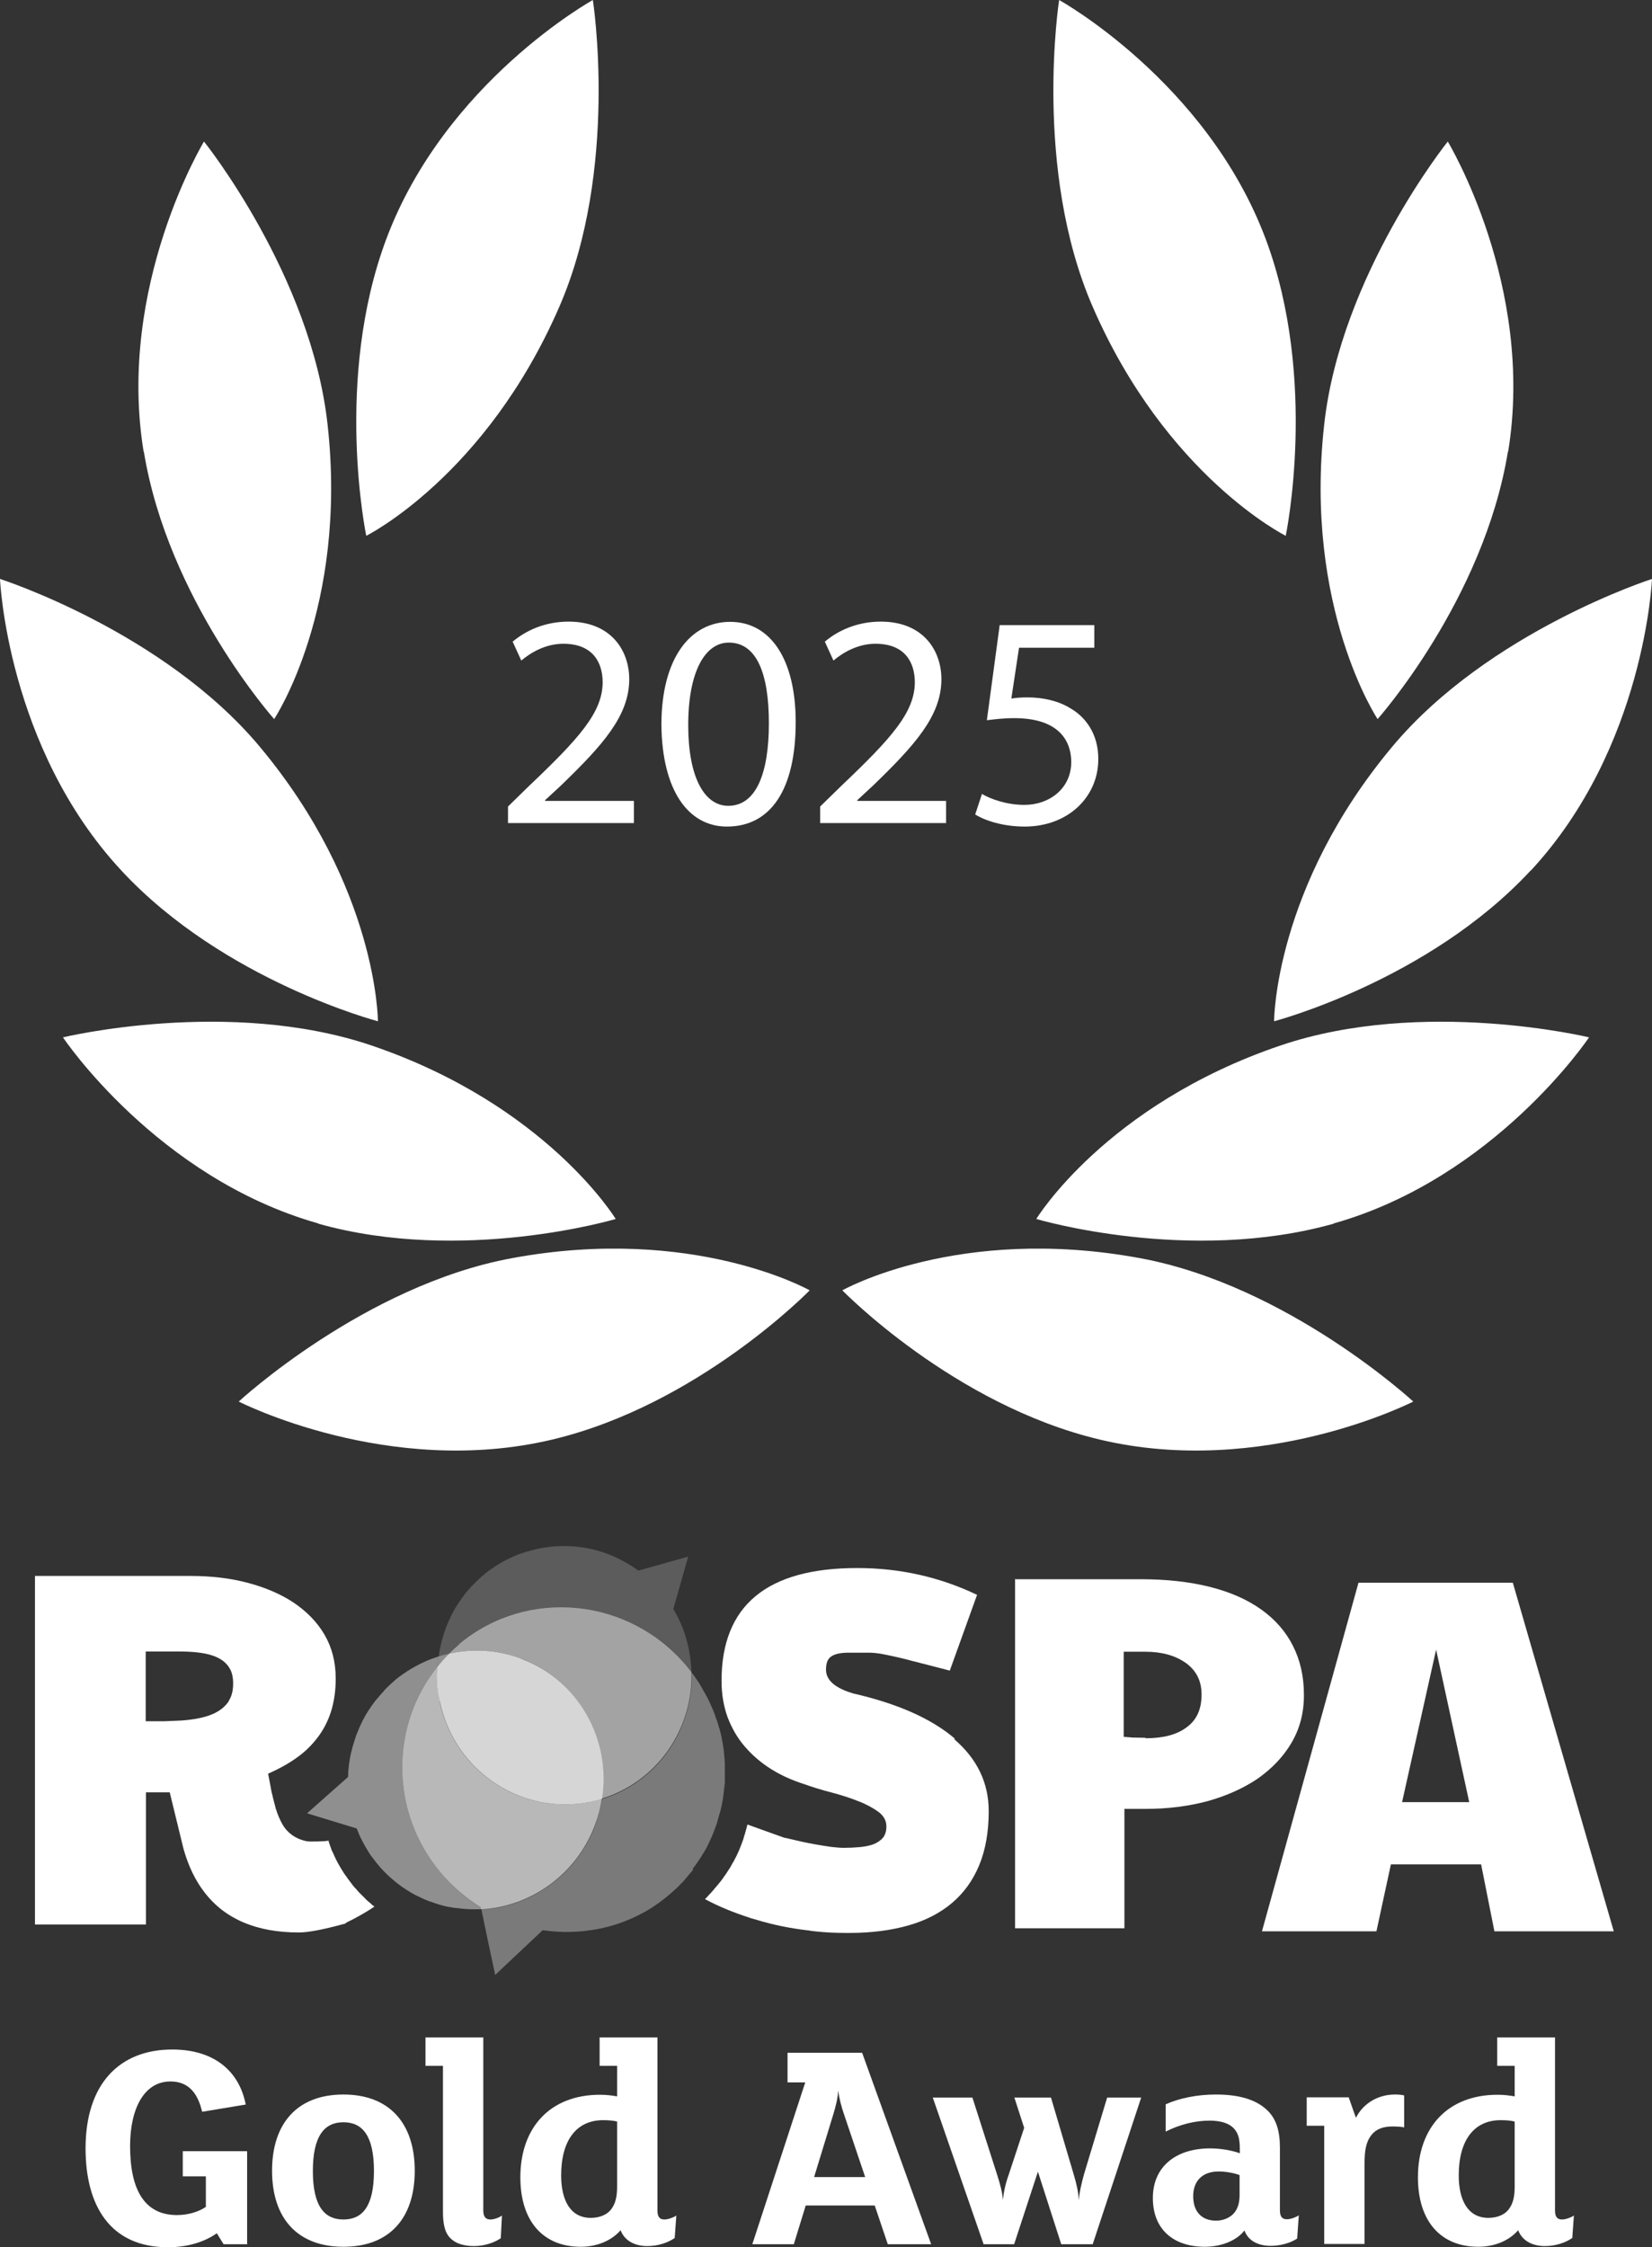 <?xml version="1.0" encoding="UTF-8"?>
<svg id="Layer_2" data-name="Layer 2" xmlns="http://www.w3.org/2000/svg" viewBox="0 0 70.86 96.38">
  <rect x="0" y="0" width="70.86" height="96.38" fill="#333333" stroke="none"/>
  <defs>
    <style>
      .cls-1 {
        opacity: .2;
      }

      .cls-1, .cls-2, .cls-3, .cls-4, .cls-5, .cls-6, .cls-7 {
        fill: #fff;
      }

      .cls-2 {
        opacity: .45;
      }

      .cls-3 {
        opacity: .65;
      }

      .cls-4 {
        opacity: .35;
      }

      .cls-5 {
        opacity: .55;
      }

      .cls-6 {
        opacity: .8;
      }
    </style>
  </defs>
  <g id="Layer_1-2" data-name="Layer 1">
    <g>
      <g>
        <path class="cls-7" d="M21.79,35.3v-.71l.9-.88c2.17-2.06,3.15-3.16,3.16-4.44,0-.86-.42-1.66-1.69-1.66-.77,0-1.41.39-1.8.72l-.37-.81c.59-.5,1.42-.86,2.4-.86,1.83,0,2.6,1.25,2.6,2.47,0,1.57-1.14,2.83-2.93,4.56l-.68.63v.03h3.81v.95h-5.42Z"/>
        <path class="cls-7" d="M34.13,30.97c0,2.89-1.07,4.48-2.95,4.48-1.66,0-2.78-1.55-2.81-4.36,0-2.85,1.23-4.42,2.95-4.42s2.81,1.59,2.81,4.3ZM29.52,31.1c0,2.21.68,3.46,1.72,3.46,1.18,0,1.74-1.37,1.74-3.54s-.54-3.46-1.72-3.46c-1.01,0-1.74,1.23-1.74,3.54Z"/>
        <path class="cls-7" d="M35.18,35.3v-.71l.9-.88c2.17-2.06,3.15-3.16,3.16-4.44,0-.86-.42-1.66-1.69-1.66-.77,0-1.41.39-1.8.72l-.37-.81c.59-.5,1.42-.86,2.4-.86,1.83,0,2.6,1.25,2.6,2.47,0,1.57-1.14,2.83-2.93,4.56l-.68.63v.03h3.81v.95h-5.42Z"/>
        <path class="cls-7" d="M46.95,27.78h-3.24l-.33,2.18c.2-.03.38-.05.69-.05.65,0,1.31.14,1.83.46.67.38,1.21,1.11,1.21,2.18,0,1.66-1.32,2.9-3.16,2.9-.93,0-1.71-.26-2.12-.52l.29-.88c.35.21,1.04.47,1.82.47,1.08,0,2.01-.71,2.01-1.84-.01-1.1-.74-1.88-2.44-1.88-.48,0-.86.05-1.18.09l.55-4.08h4.06v.97Z"/>
      </g>
      <path class="cls-7" d="M10.63,96.25h-1.04l-.29-.47c-.54.38-1.26.6-2.1.6-2.48,0-3.53-1.79-3.53-4.24,0-2.75,1.44-4.24,3.72-4.24,1.79,0,2.87.92,3.15,2.36l-1.87.31c-.18-.77-.56-1.3-1.36-1.3-1.13,0-1.73,1.17-1.73,2.77,0,1.88.62,2.96,2.01,2.96.48,0,.93-.14,1.24-.35v-1.31h-.99v-1.08h2.76v3.98Z"/>
      <path class="cls-7" d="M14.73,96.36c-1.97,0-3.06-1.22-3.06-3.26s1.09-3.27,3.06-3.27,3.06,1.23,3.06,3.27-1.09,3.26-3.06,3.26M14.73,91.02c-.8,0-1.31.56-1.31,2.09s.51,2.08,1.31,2.08,1.31-.54,1.31-2.08-.51-2.09-1.31-2.09"/>
      <path class="cls-7" d="M21.47,96c-.25.17-.67.33-1.14.33-.53,0-.89-.16-1.1-.44-.17-.23-.23-.6-.23-1.01v-6.28h-.75v-1.22h2.48v7.42c0,.27.1.39.31.39.16,0,.39-.09.49-.17l-.05.98Z"/>
      <path class="cls-7" d="M28.93,95.99c-.29.2-.71.34-1.17.34-.49,0-.96-.2-1.14-.68-.38.44-1,.71-1.71.71-1.61,0-2.59-1.09-2.59-2.98,0-2.13,1.27-3.54,3.42-3.54.25,0,.51.03.73.07v-1.31h-.75v-1.22h2.48v7.42c0,.27.09.39.3.39.16,0,.4-.09.51-.17l-.07.97ZM26.47,90.99c-.14-.04-.36-.06-.6-.06-1.15,0-1.8.87-1.8,2.37,0,1.04.38,1.82,1.27,1.82.39,0,.7-.14.87-.36.19-.25.26-.54.26-.99v-2.78Z"/>
      <path class="cls-7" d="M39.95,96.25h-1.87l-.56-1.66h-2.96l-.51,1.66h-1.78l2.27-6.94h-.76v-1.27h3.2l2.96,8.21ZM37.11,93.37l-.9-2.67c-.12-.34-.22-.73-.25-1.01h-.01c-.01.26-.1.65-.21,1l-.82,2.68h2.18Z"/>
      <path class="cls-7" d="M48.95,89.96l-2.08,6.29h-1.35l-1-3.11-1.02,3.11h-1.31l-2.18-6.29h1.7l1.06,3.31c.13.4.22.74.25,1.08.03-.32.1-.67.25-1.09l.66-2-.42-1.3h1.57l.97,3.28c.12.4.21.77.22,1.13.03-.35.12-.73.23-1.13l.99-3.28h1.45Z"/>
      <path class="cls-7" d="M55.65,96c-.26.18-.69.32-1.15.32-.53,0-.97-.22-1.12-.66-.34.44-1,.7-1.7.7-1.34,0-2.23-.74-2.23-2.09s.99-2.13,2.46-2.13c.45,0,.95.09,1.27.21v-.17c0-.41-.05-.67-.25-.89-.2-.22-.55-.34-1.05-.34-.61,0-1.27.16-1.88.47v-1.17c.6-.27,1.37-.42,2.15-.42.99,0,1.71.21,2.19.66.39.36.56.88.56,1.61v2.69c0,.27.09.39.3.39.16,0,.4-.09.51-.17l-.07.99ZM53.18,93.29c-.2-.08-.57-.16-.9-.16-.75,0-1.1.45-1.1,1.06,0,.69.39,1.05.98,1.05.31,0,.58-.12.75-.3.17-.18.26-.45.26-.79v-.87Z"/>
      <path class="cls-7" d="M60.24,91.24c-.13-.03-.35-.04-.51-.04-.38,0-.69.1-.89.35-.25.3-.31.69-.31,1.23v3.46h-1.73v-5.07h-.75v-1.22h1.8l.31.88c.31-.62.95-1,1.67-1,.16,0,.29.01.4.04v1.36Z"/>
      <path class="cls-7" d="M67.43,95.99c-.29.2-.71.34-1.17.34-.49,0-.96-.2-1.14-.68-.38.44-1,.71-1.71.71-1.61,0-2.59-1.09-2.59-2.98,0-2.13,1.27-3.54,3.42-3.54.25,0,.51.03.73.07v-1.31h-.75v-1.22h2.48v7.42c0,.27.09.39.3.39.16,0,.4-.09.51-.17l-.07.97ZM64.97,90.99c-.14-.04-.36-.06-.6-.06-1.15,0-1.8.87-1.8,2.37,0,1.04.38,1.82,1.27,1.82.39,0,.7-.14.87-.36.19-.25.26-.54.26-.99v-2.78Z"/>
      <path class="cls-7" d="M23.69,61.74c6.27-1.49,11.04-6.4,11.04-6.4,0,0-4.98-2.82-12.77-1.38-6.34,1.17-11.72,6.15-11.72,6.15,0,0,6.44,3.3,13.45,1.63"/>
      <path class="cls-7" d="M13.65,52.48c6.2,1.75,12.76-.2,12.76-.2,0,0-2.97-4.89-10.47-7.44-6.11-2.07-13.24-.35-13.24-.35,0,0,4.02,6.02,10.95,7.98"/>
      <path class="cls-7" d="M5.21,37.34c4.39,4.73,11,6.46,11,6.46,0,0,0-5.72-5.08-11.79C6.99,27.07,0,24.83,0,24.83c0,0,.3,7.23,5.21,12.51"/>
      <path class="cls-7" d="M6.17,19.37c1.04,6.36,5.59,11.47,5.59,11.47,0,0,3.17-4.76,2.29-12.64-.71-6.41-5.3-12.13-5.3-12.13,0,0-3.75,6.19-2.59,13.3"/>
      <path class="cls-7" d="M16.57,10.25c-2.26,6.04-.86,12.73-.86,12.73,0,0,5.12-2.55,8.28-9.82,2.57-5.91,1.44-13.16,1.44-13.16,0,0-6.33,3.5-8.86,10.25"/>
      <path class="cls-7" d="M47.17,61.74c-6.27-1.49-11.04-6.4-11.04-6.4,0,0,4.98-2.82,12.77-1.38,6.34,1.17,11.72,6.15,11.72,6.15,0,0-6.44,3.3-13.45,1.63"/>
      <path class="cls-7" d="M57.21,52.48c-6.21,1.75-12.76-.2-12.76-.2,0,0,2.97-4.89,10.47-7.44,6.11-2.07,13.24-.35,13.24-.35,0,0-4.02,6.02-10.95,7.98"/>
      <path class="cls-7" d="M65.65,37.34c-4.39,4.73-11,6.46-11,6.46,0,0,0-5.72,5.08-11.79,4.14-4.94,11.13-7.18,11.13-7.18,0,0-.3,7.23-5.2,12.51"/>
      <path class="cls-7" d="M64.68,19.37c-1.04,6.36-5.59,11.47-5.59,11.47,0,0-3.17-4.76-2.29-12.64.71-6.41,5.3-12.13,5.3-12.13,0,0,3.75,6.19,2.59,13.3"/>
      <path class="cls-7" d="M54.29,10.25c2.26,6.04.86,12.73.86,12.73,0,0-5.12-2.55-8.28-9.82-2.57-5.91-1.44-13.16-1.44-13.16,0,0,6.33,3.5,8.86,10.25"/>
      <path class="cls-7" d="M43.52,67.73h5.4c1.12,0,2.11.11,2.98.33.87.22,1.6.54,2.2.97.59.42,1.05.94,1.36,1.56.31.61.47,1.31.47,2.1s-.18,1.45-.53,2.05c-.35.6-.84,1.11-1.45,1.54-.62.42-1.34.74-2.16.97-.83.22-1.71.33-2.65.33h-.91v5.12h-4.69v-14.95ZM49.14,74.55c.75,0,1.34-.15,1.76-.47.43-.31.64-.78.64-1.4,0-.3-.06-.57-.18-.8-.12-.23-.3-.42-.51-.57-.22-.15-.47-.27-.76-.35-.29-.08-.61-.12-.95-.12h-.94v3.65c.1.01.23.02.38.03.16,0,.34.01.55.01"/>
      <path class="cls-7" d="M40.96,74.57c-.99-.85-2.44-1.5-4.36-1.94-.78-.23-1.17-.57-1.17-1.02,0-.3.08-.49.26-.59.17-.1.41-.14.73-.14.05,0,.1,0,.15,0,.05,0,.12,0,.2,0h.36c.16,0,.3,0,.45.02.14.01.33.05.57.1.24.05.56.12.96.23.4.1.94.24,1.63.42l1.17-3.25c-1.59-.76-3.3-1.15-5.14-1.15-3.88,0-5.82,1.61-5.82,4.84,0,.57.09,1.09.26,1.56.18.47.42.89.74,1.26.32.37.69.69,1.12.96.43.27.9.48,1.4.64.36.13.75.25,1.17.36.42.11.8.23,1.15.37.35.13.64.29.88.46.23.17.35.38.35.63,0,.21-.05.37-.15.49-.1.12-.24.21-.41.28-.17.06-.37.1-.59.12-.22.02-.45.03-.7.03-.15,0-.32-.02-.52-.04-.2-.03-.41-.06-.63-.1-.22-.04-.44-.08-.66-.13-.22-.05-.72-.17-.74-.17-.46-.16-1.55-.56-1.56-.56-.01.04-.02.08-.03.12-.02.06-.03.12-.05.18-.01.05-.03.1-.04.14-.02.06-.04.11-.05.17-.02.05-.03.1-.05.14-.02.05-.04.11-.06.16-.02.05-.04.1-.06.15-.02.05-.04.1-.07.16-.02.05-.05.1-.07.15-.03.05-.05.1-.08.15-.02.05-.05.1-.08.14-.03.05-.05.1-.08.15-.03.05-.06.1-.09.14-.03.05-.06.09-.09.14-.03.05-.07.1-.1.14-.03.05-.06.09-.09.13-.04.05-.07.1-.11.14-.03.04-.06.08-.1.12-.04.05-.08.1-.12.14-.03.04-.06.08-.1.12-.04.05-.09.1-.14.15-.03.04-.06.07-.1.11-.02.02-.04.04-.06.06.59.32,1.24.58,1.92.8.04.02.09.03.13.04.06.02.11.03.17.05.69.21,1.42.36,2.19.45.06,0,.12.02.18.03.04,0,.07,0,.11.01h0c.46.05.9.07,1.32.07.06,0,.12,0,.19,0,.93,0,1.77-.11,2.51-.32.74-.21,1.36-.53,1.87-.96s.9-.97,1.17-1.62c.27-.65.41-1.43.41-2.32,0-1.21-.49-2.24-1.48-3.09"/>
      <path class="cls-7" d="M15.99,81.72s-.07-.06-.1-.09c-.05-.04-.09-.08-.14-.12-.04-.03-.07-.07-.1-.1-.04-.04-.08-.08-.12-.12-.03-.03-.07-.07-.1-.1-.04-.04-.08-.08-.11-.12-.03-.04-.06-.07-.1-.11-.04-.04-.07-.08-.1-.12-.03-.04-.06-.08-.09-.12-.03-.04-.06-.08-.09-.12-.03-.04-.06-.08-.09-.13,0,0-.01-.01-.02-.02-.02-.04-.05-.07-.07-.1-.03-.04-.05-.09-.08-.13-.03-.04-.05-.08-.08-.13-.03-.05-.05-.09-.08-.14-.02-.04-.05-.08-.07-.13-.03-.05-.05-.1-.07-.14-.02-.04-.04-.09-.06-.13-.02-.05-.04-.1-.07-.15-.02-.04-.04-.08-.05-.13-.02-.05-.04-.1-.06-.16,0-.02-.01-.04-.02-.06,0-.02-.01-.03-.02-.05,0,0,0-.01,0-.02,0-.01,0-.03-.01-.04-.1.04-.82.05-.92.03-.25-.05-.46-.14-.63-.26-.17-.12-.31-.27-.42-.46-.11-.19-.21-.42-.29-.68l-.12-.46c-.01-.06-.03-.13-.05-.21-.02-.08-.04-.19-.06-.31l-.1-.52c.45-.2.86-.42,1.22-.68.36-.25.66-.55.91-.88.25-.33.44-.7.57-1.11.13-.42.2-.88.2-1.41,0-.71-.16-1.33-.48-1.88-.32-.55-.77-1-1.33-1.38-.56-.37-1.22-.65-1.98-.85-.76-.2-1.57-.29-2.43-.29H1.5v14.95h4.76v-5.67h1.02l.59,2.42c.21.74.51,1.37.91,1.88.88,1.14,2.23,1.71,4.04,1.71.39,0,1.03-.12,1.91-.36.03,0,.07-.02.1-.03v-.02c.43-.21.85-.44,1.23-.7-.02-.02-.04-.03-.07-.05M9.82,72.95c-.13.2-.3.35-.51.47-.21.12-.45.2-.72.26s-.54.09-.81.11l-.7.03h-.83v-2.99h1.49c.32,0,.62.02.89.06s.52.11.72.21c.2.1.37.24.48.42.12.18.17.41.17.68,0,.31-.06.55-.19.75"/>
      <path class="cls-2" d="M19.27,70.92c-.16.04-.32.08-.48.13-.02.15-.04.3-.04.45.16-.2.33-.39.52-.58"/>
      <path class="cls-4" d="M29.71,80.15s.07-.09.11-.14c.03-.04.06-.09.09-.13.03-.05.07-.1.1-.15.03-.04.06-.09.09-.14.03-.05.06-.1.09-.14.03-.05.05-.1.08-.14.03-.05.05-.1.08-.15.02-.05.05-.1.07-.15.02-.05.05-.1.07-.15.02-.05.05-.1.07-.16.02-.05.04-.1.06-.15.02-.05.04-.11.06-.16.02-.05.04-.1.05-.14.02-.06.04-.11.05-.17.01-.05.03-.1.04-.14.02-.06.03-.12.05-.17.01-.05.03-.09.04-.14.01-.06.03-.12.04-.18.01-.05.02-.09.03-.14.01-.06.02-.12.03-.18,0-.04.01-.09.02-.14,0-.06.02-.13.02-.19,0-.05.01-.09.02-.13,0-.07.01-.13.02-.2,0-.04,0-.09,0-.13,0-.07,0-.13,0-.2,0-.04,0-.08,0-.12,0-.07,0-.14,0-.21,0-.04,0-.08,0-.12,0-.07,0-.14-.01-.21,0-.04,0-.08-.01-.11,0-.07-.01-.14-.02-.21,0-.04,0-.07-.01-.11-.01-.07-.02-.14-.03-.22,0-.03-.01-.07-.02-.1-.01-.07-.03-.15-.04-.22,0-.03-.02-.07-.02-.1-.02-.08-.04-.15-.06-.23,0-.03-.02-.06-.03-.09-.02-.08-.04-.15-.07-.23,0-.03-.02-.06-.03-.09-.03-.08-.05-.15-.08-.23,0-.03-.02-.05-.03-.08-.03-.08-.06-.16-.1-.24-.01-.02-.02-.05-.03-.07-.04-.08-.07-.16-.11-.24-.01-.02-.02-.04-.03-.06-.04-.08-.08-.16-.13-.24,0-.02-.02-.03-.03-.05-.05-.08-.09-.17-.14-.25,0-.01-.02-.02-.02-.04-.05-.08-.11-.17-.16-.25,0,0-.01-.02-.02-.02-.06-.09-.12-.18-.19-.26.07,2.46-1.49,4.7-3.85,5.42-.06.38-.16.75-.29,1.12-.8,2.14-2.76,3.5-4.88,3.62l.27,1.3.32,1.5,1.02-.96,1.02-.96c.58.09,1.18.1,1.77.04.23-.03.47-.06.7-.11.58-.12,1.15-.32,1.69-.6.22-.11.43-.23.63-.37.21-.14.41-.29.6-.45,0,0,0,0,.01-.01.08-.07.17-.14.25-.22.03-.03.06-.06.09-.08.05-.05.11-.1.16-.16.03-.04.07-.07.1-.1.04-.05.09-.1.13-.15.03-.04.07-.08.1-.12.04-.05.08-.1.12-.14.03-.04.07-.08.1-.12"/>
      <path class="cls-5" d="M19.7,70.52c-.15.13-.3.26-.43.4.99-.22,2.05-.17,3.07.21,2.47.93,3.87,3.47,3.47,6.01,2.36-.72,3.92-2.96,3.85-5.42-.06-.08-.13-.16-.2-.25-2.47-2.96-6.84-3.39-9.76-.96"/>
      <path class="cls-3" d="M18.87,72.99c-.11-.5-.14-1-.12-1.49-2.01,2.51-2.03,6.2.14,8.8.51.61,1.09,1.1,1.73,1.5l.02.09c2.12-.12,4.08-1.48,4.88-3.62.14-.37.24-.74.29-1.12-.15.05-.3.09-.45.12-2.95.63-5.86-1.28-6.5-4.28"/>
      <path class="cls-6" d="M22.34,71.13c-1.02-.38-2.08-.43-3.07-.21-.19.18-.36.38-.52.58-.03.49,0,.99.12,1.5.64,2.99,3.55,4.9,6.5,4.27.15-.03.3-.07.45-.12.4-2.54-1-5.09-3.47-6.01"/>
      <path class="cls-7" d="M58.28,67.88h6.61l4.33,14.95h-5.12l-.57-2.87h-3.87l-.62,2.87h-4.91l4.14-14.95ZM63.02,77.29l-1.42-6.54-1.46,6.54h2.89Z"/>
      <path class="cls-2" d="M20.62,81.8c-.64-.39-1.22-.89-1.73-1.5-2.17-2.6-2.15-6.29-.14-8.8,0-.15.02-.3.04-.45-.1.03-.19.07-.29.1,0,0,0,0,0,0-.47.18-.92.43-1.33.73-.01,0-.02.02-.03.02-.07.05-.13.11-.2.16-.01.01-.03.03-.04.04-.06.05-.12.11-.18.16-.01.01-.03.03-.04.04-.06.06-.13.12-.19.19,0,0-.02.02-.02.03-.14.15-.27.3-.4.46-.01.02-.03.04-.04.06-.05.06-.09.12-.13.18-.02.03-.04.06-.06.09-.04.06-.07.11-.11.17-.02.03-.04.06-.06.1-.03.06-.06.11-.09.17-.02.03-.04.07-.05.1-.03.06-.06.12-.09.19-.01.03-.03.06-.04.09-.04.09-.08.19-.12.29h0c-.02.06-.04.13-.06.19-.13.38-.22.77-.26,1.15-.02.15-.03.3-.03.45l-1.76,1.56,2.13.65c.07.18.14.35.23.52.09.17.18.33.28.49.05.08.1.16.16.23.11.15.23.3.35.44.38.42.82.79,1.33,1.08.08.05.17.1.26.14.18.09.36.17.55.24,0,0,0,0,.01,0,.08.03.17.06.26.09.02,0,.04.01.06.02.07.02.14.04.21.06.02,0,.04,0,.05.01.07.02.15.04.22.05.01,0,.02,0,.03,0,.08.02.16.03.24.04,0,0,.01,0,.02,0,.09.01.17.02.26.03h0c.27.03.55.03.82.02l-.02-.09Z"/>
      <path class="cls-1" d="M19.27,70.92c.14-.14.28-.27.43-.4,2.92-2.43,7.29-2,9.76.96.07.08.13.16.2.25h0c0-.17-.02-.34-.04-.51,0,0,0,0,0-.01-.02-.17-.05-.34-.08-.51-.07-.31-.15-.6-.26-.88-.11-.28-.24-.55-.4-.81l.64-2.25-2.14.6c-.38-.28-.79-.5-1.23-.68-.17-.07-.35-.13-.53-.18-.18-.05-.36-.09-.55-.12-.65-.11-1.34-.1-2.02.05h0c-.13.03-.25.06-.38.1-.03,0-.06.02-.09.02-.12.04-.24.08-.36.12-.01,0-.03.01-.04.02-.11.04-.21.09-.31.14-.02.01-.05.02-.07.03-.11.05-.22.11-.32.17-.02.01-.04.02-.06.04-.1.06-.19.11-.28.18-.02.01-.03.02-.05.03-.1.07-.2.14-.29.22-.02.02-.04.03-.06.05-.09.07-.17.15-.26.23l-.02.02c-.09.09-.17.17-.26.26-.02.02-.03.04-.05.06-.08.09-.16.18-.24.28,0,0,0,0,0,.01-.07.1-.14.19-.21.29-.01.02-.03.04-.04.06-.07.1-.13.21-.19.31,0,.01-.02.03-.02.04-.05.1-.11.2-.15.3,0,.02-.02.04-.03.06-.05.11-.1.23-.14.34,0,.02-.02.04-.02.06-.04.11-.08.22-.11.33,0,.01,0,.03-.01.04-.04.12-.07.24-.09.36,0,.02-.01.05-.02.07-.02.12-.05.25-.06.38.16-.05.32-.09.48-.13"/>
    </g>
  </g>
</svg>